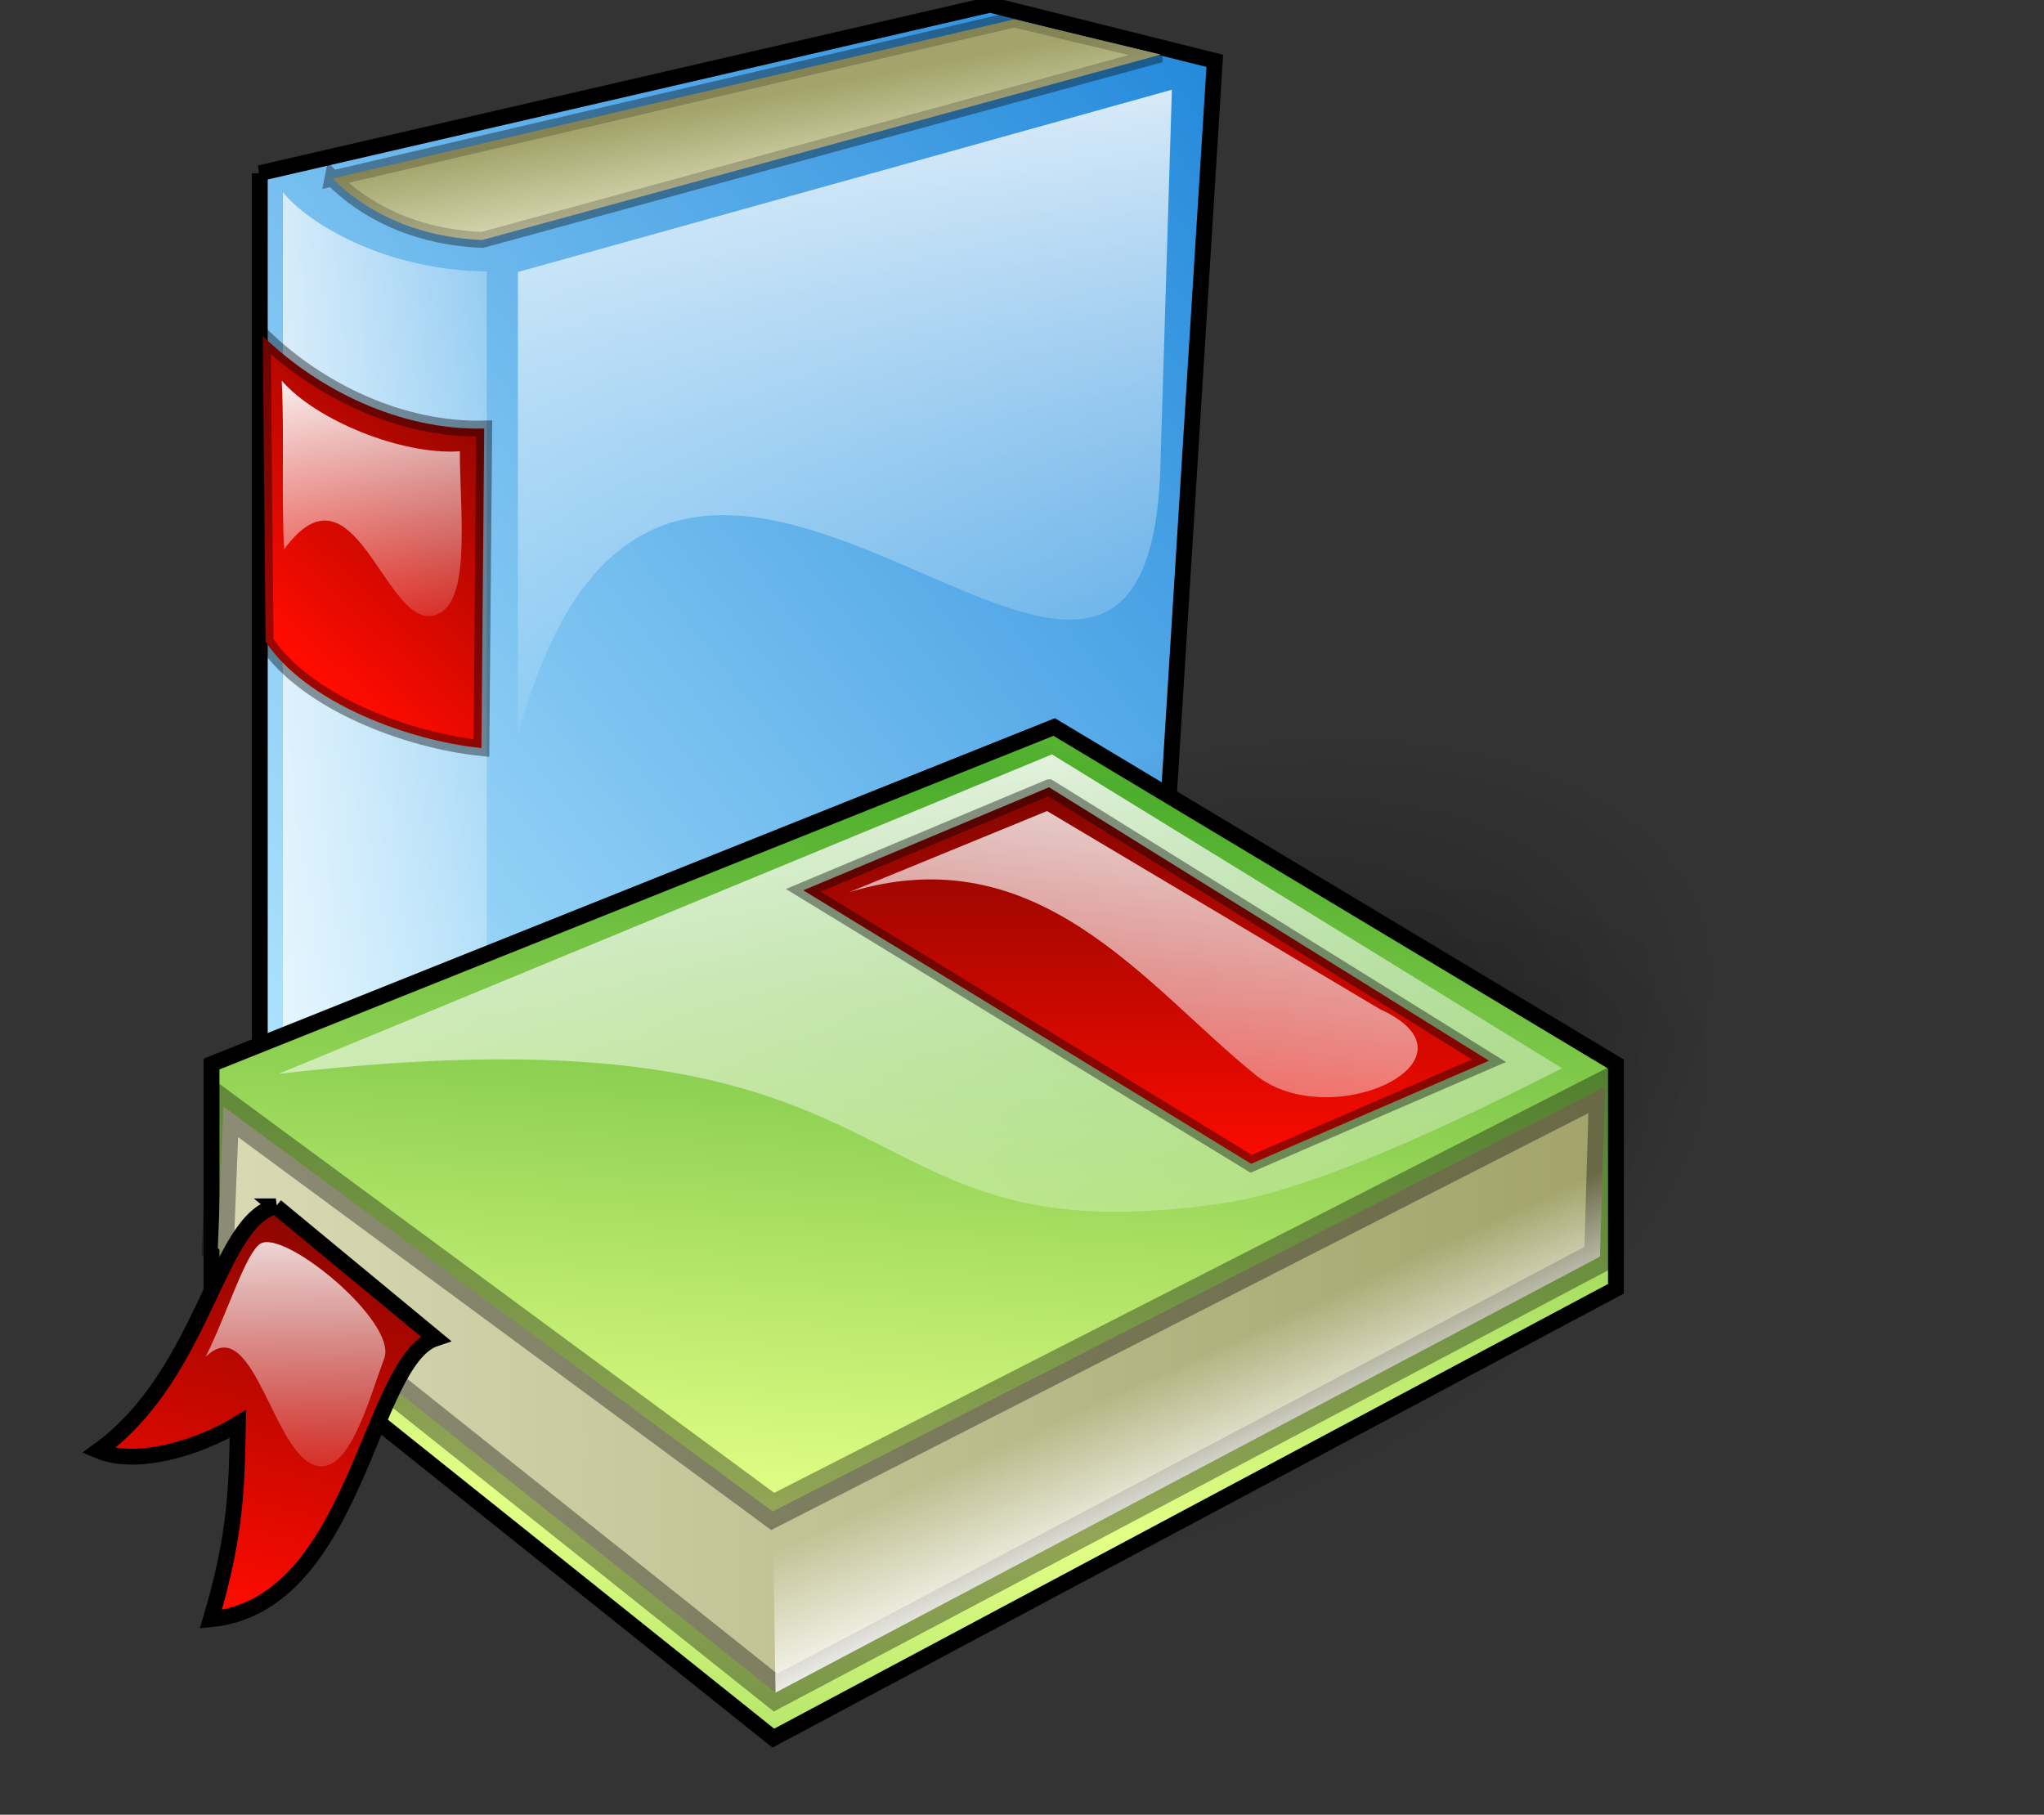 <svg xmlns="http://www.w3.org/2000/svg" xmlns:xlink="http://www.w3.org/1999/xlink" version="1.0" width="308.901" height="274.267"><rect width="100%" height="100%" fill="#333333" stroke="none"/><defs><linearGradient x1="205.993" y1="1137.605" x2="211.853" y2="1082.942" id="g" xlink:href="#a" gradientUnits="userSpaceOnUse" gradientTransform="matrix(1.176 0 0 .85 0 280)" spreadMethod="reflect"><stop style="stop-color:#2389db;stop-opacity:1" offset="0"/><stop style="stop-color:#b6e8ff;stop-opacity:1" offset="1"/></linearGradient><linearGradient x1="296.137" y1="768.038" x2="230.013" y2="833.855" id="h" gradientUnits="userSpaceOnUse" gradientTransform="matrix(.881 0 0 1.135 0 280)"><stop style="stop-color:#e3ff86;stop-opacity:1" offset="0"/><stop style="stop-color:#4dad2c;stop-opacity:1" offset="1"/></linearGradient><linearGradient x1="296.137" y1="768.038" x2="230.013" y2="833.855" id="a" gradientUnits="userSpaceOnUse" gradientTransform="matrix(.881 0 0 1.135 0 280)"><stop style="stop-color:#4dad2c;stop-opacity:1" offset="0"/><stop style="stop-color:#e3ff86;stop-opacity:1" offset="1"/></linearGradient><linearGradient x1="433.228" y1="408.781" x2="504.901" y2="408.781" id="b" gradientUnits="userSpaceOnUse" gradientTransform="matrix(.448 0 0 2.23 0 280)"><stop style="stop-color:#fff;stop-opacity:1" offset="0"/><stop style="stop-color:#fff;stop-opacity:0" offset="1"/></linearGradient><linearGradient x1="121.738" y1="1726.721" x2="116.152" y2="1719.031" id="d" gradientUnits="userSpaceOnUse" gradientTransform="matrix(1.959 0 0 .511 0 280)"><stop style="stop-color:#d9d9b4;stop-opacity:1" offset="0"/><stop style="stop-color:#a3a36b;stop-opacity:1" offset="1"/></linearGradient><linearGradient x1="241.408" y1="998.696" x2="243.662" y2="1051.365" id="c" xlink:href="#b" gradientTransform="matrix(.991 0 0 1.009 0 140)"/><linearGradient x1="277.491" y1="794.375" x2="286.712" y2="776.557" id="e" xlink:href="#c" gradientTransform="matrix(.747 0 0 1.338 .25 132)"><stop style="stop-color:#ff0b00;stop-opacity:1" offset="0"/><stop style="stop-color:#810500;stop-opacity:1" offset="1"/></linearGradient><linearGradient x1="250.287" y1="868.116" x2="252.102" y2="885.647" id="j" xlink:href="#b" gradientTransform="matrix(.834 0 0 1.199 0 132)"/><linearGradient x1="126.136" y1="1985.535" x2="115.168" y2="1976.435" id="k" xlink:href="#b" gradientTransform="matrix(1.938 0 0 .516 0 140)"/><linearGradient x1="131.919" y1="1448.467" x2="189.136" y2="1448.467" id="p" xlink:href="#d" gradientTransform="matrix(1.515 0 0 .66 0 280)"/><linearGradient x1="143.156" y1="1700.754" x2="164.792" y2="1776.309" id="q" xlink:href="#b" gradientTransform="matrix(1.615 0 0 .619 0 140)"/><linearGradient x1="191.071" y1="1478.189" x2="191.071" y2="1444.941" id="r" xlink:href="#e" gradientTransform="matrix(1.362 0 0 .734 0 140)"/><linearGradient x1="140.257" y1="1696.161" x2="157.334" y2="1634.547" id="s" xlink:href="#d" gradientTransform="matrix(1.515 0 0 .66 0 140)"/><linearGradient x1="175.508" y1="1674.547" x2="167.519" y2="1666.985" id="f" xlink:href="#b" gradientTransform="matrix(1.515 0 0 .66 0 140)" spreadMethod="pad"/><linearGradient x1="140.183" y1="1674.473" x2="147.687" y2="1669.343" id="u" xlink:href="#f" gradientTransform="matrix(1.515 0 0 .66 0 140)"/><linearGradient x1="222.242" y1="1010.13" x2="227.172" y2="985.212" id="v" xlink:href="#e" gradientTransform="matrix(.907 0 0 1.102 0 140)"/><linearGradient x1="211.964" y1="1048.091" x2="212.007" y2="1068.409" id="w" xlink:href="#b" gradientTransform="matrix(.965 0 0 1.036 0 140)"/><linearGradient x1="196.648" y1="1437.268" x2="182.967" y2="1493.874" id="x" xlink:href="#b" gradientTransform="matrix(1.362 0 0 .734 0 140)"/><linearGradient x1="296.137" y1="768.038" x2="230.013" y2="833.855" id="i" xlink:href="#g" gradientUnits="userSpaceOnUse" gradientTransform="matrix(.881 0 0 1.135 0 280)" spreadMethod="pad"/><linearGradient x1="205.993" y1="1137.605" x2="211.853" y2="1082.942" id="o" xlink:href="#h" gradientUnits="userSpaceOnUse" gradientTransform="matrix(1.176 0 0 .85 0 280)" spreadMethod="reflect"/><radialGradient cx="169.881" cy="1794.88" r="44.525" fx="169.881" fy="1794.88" id="m" gradientUnits="userSpaceOnUse" gradientTransform="scale(1.46 .685)"><stop style="stop-color:#000;stop-opacity:.392" offset="0"/><stop style="stop-color:#000;stop-opacity:0" offset="1"/></radialGradient></defs><g transform="matrix(2.396 0 0 2.396 -445.856 -2758.016)"><path d="M202.469 1162.016v56.693l14.173 10.63 42.52-17.717 3.543-56.693-14.174-3.543-46.063 10.63z" style="fill:url(#i);fill-opacity:1;stroke:#000;stroke-width:1"/><path d="M203.929 1163.214v54.286l12.857 9.643v-58.929c-6.584-.075-11.4-3.156-12.857-5z" style="fill:url(#b)"/><path d="M207.056 1162.346c1.913 1.94 5.064 3.704 9.452 3.877l42.77-11.69-9.217-2.216-43.005 10.03z" id="l" style="fill:url(#d);stroke:#000;stroke-opacity:.196"/><path d="m218.75 1168.25 41.25-11.5-.75 24.5c-1.417 26.833-31.083-18.833-40.5 16.25v-29.25z" style="fill:url(#c)"/><path d="M202.66 1172.29c3.535 3.418 8.661 5.952 13.965 5.834l-.177 20.153c-4.655-.471-11.078-2.887-13.612-6.717l-.177-19.27z" style="fill:url(#e);stroke:#000;stroke-opacity:.392"/><path d="M203.854 1175.104c2.166 2.5 7.568 4.704 11.234 4.454 0 3.667.66 8.908-1.13 10.114-3.395 2.284-5.291-10.306-9.958-3.922-.167-3.417.02-7.23-.146-10.646z" style="fill:url(#j)"/><use style="fill:url(#k);stroke-opacity:.196" width="308.901" height="274.267" xlink:href="#l"/></g><g transform="matrix(2.396 0 0 2.396 -445.856 -2758.016)"><path d="M313 1229.5c0 16.845-29.101 30.5-65 30.5s-65-13.655-65-30.5 29.101-30.5 65-30.5 65 13.655 65 30.5z" transform="matrix(.577 -.124 -.027 .738 147.492 344.514)" id="n" style="fill:url(#m)"/><use transform="matrix(.99 -.142 .122 .852 -145.365 225.558)" width="308.901" height="274.267" xlink:href="#n"/></g><g transform="matrix(2.396 0 0 2.396 -445.856 -2758.016)"><path d="M199.425 1218.209v14.173l35.433 28.346 53.15-28.346v-14.173l-35.433-21.26-53.15 21.26z" style="fill:url(#o);fill-opacity:1;stroke:#000;stroke-width:1"/><path d="m287.321 1219.643-52.5 26.786-34.642-25.536-.358 8.928L235 1257.857l52-27.5.321-10.714z" id="t" style="fill:url(#p);stroke:#000;stroke-width:2;stroke-opacity:.196"/><path d="m203.647 1218.828 48.79-20.152 32.173 19.799c-6.246 3.182-15.54 7.631-21.213 8.485-25.435 3.827-17.324-13.082-59.75-8.132z" style="fill:url(#q)"/><path d="m252.25 1200.75-15.5 6.5L265 1224.5l15-6.5-27.75-17.25z" style="fill:url(#r);stroke:#000;stroke-opacity:.392"/><use style="fill:url(#s);stroke:#000;stroke-opacity:.196" width="308.901" height="274.267" xlink:href="#t"/><path d="m287.321 1219.643-52.5 26.786.179 11.428 52-27.5.321-10.714z" style="fill:url(#f)"/><path d="m234.821 1246.429-34.642-25.536-.358 8.928L235 1257.857l-.179-11.428z" style="fill:url(#u)"/><path d="m203.484 1227.186 10.071 8.326c-4.224 1.405-4.949 16.81-14.173 17.716 1.569-5.271 1.638-8.293 1.707-12.315-2.432 1.479-6.363 2.707-8.794 1.685 6.73-4.887 7.46-14.524 11.19-15.412z" style="fill:url(#v);stroke:#000"/><path d="M202.491 1229.55c-.943.64-2.085 4.422-3.44 7.133 3.182-3.123 4.349 7.152 7.424 6.894 1.822-.153 2.92-4.332 3.846-6.809.858-2.293-6.362-8.211-7.83-7.217z" style="fill:url(#w)"/><path d="m252.125 1202.25-12.5 5.125c11.958-3.667 18.754 5.943 25.625 11.5 4.758 3.848 14.833-.958 7.875-4.125l-21-12.5z" style="fill:url(#x)"/></g></svg>